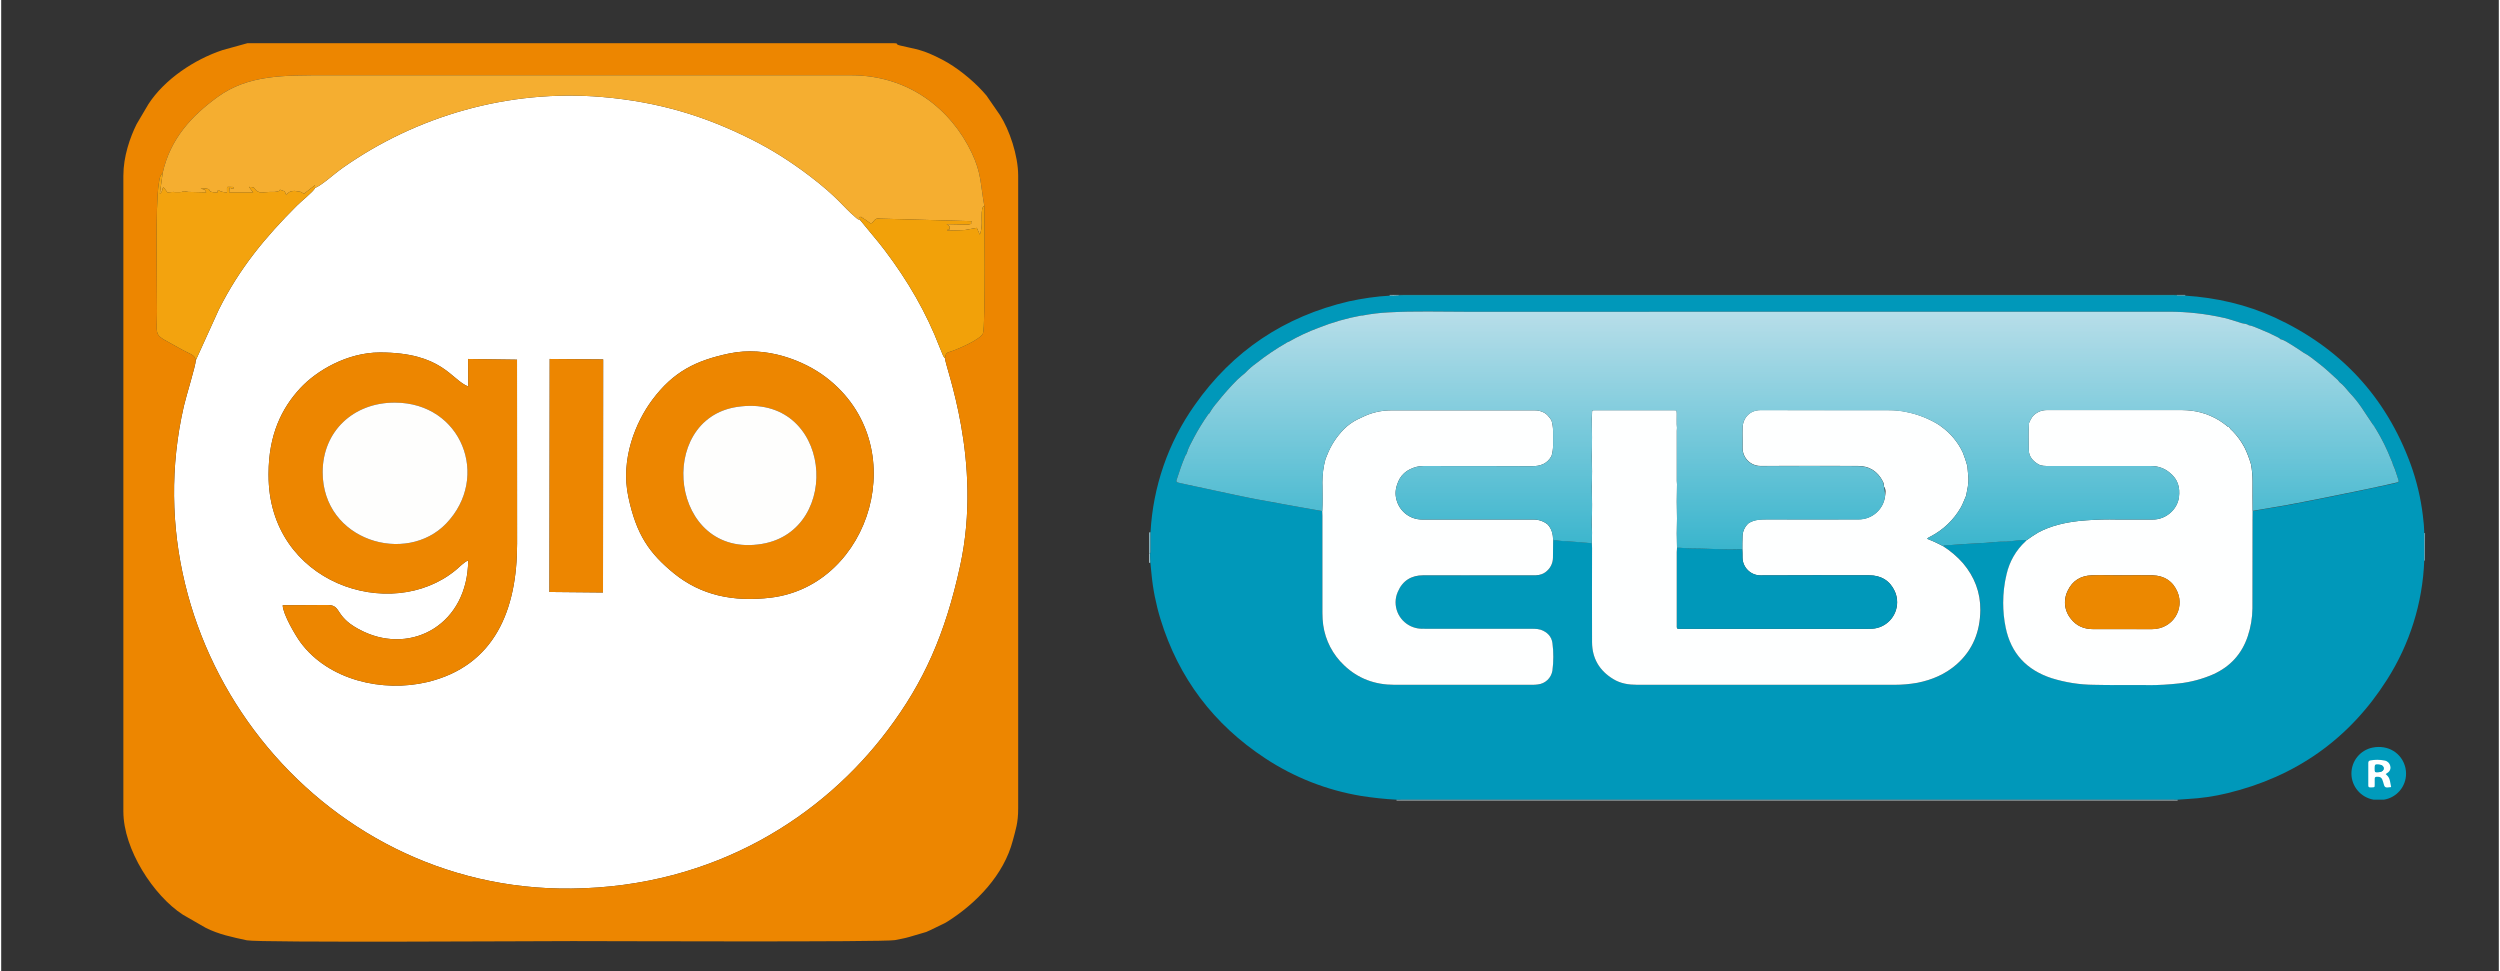 <?xml version="1.0" encoding="UTF-8"?>
<!DOCTYPE svg PUBLIC "-//W3C//DTD SVG 1.1//EN" "http://www.w3.org/Graphics/SVG/1.1/DTD/svg11.dtd">
<!-- Creator: CorelDRAW 2018 (64 Bit) -->
<svg xmlns="http://www.w3.org/2000/svg" xml:space="preserve" width="1063px" height="413px" version="1.1" style="shape-rendering:geometricPrecision; text-rendering:geometricPrecision; image-rendering:optimizeQuality; fill-rule:evenodd; clip-rule:evenodd"
viewBox="0 0 284.37 110.59"
 xmlns:xlink="http://www.w3.org/1999/xlink">
 <rect x="0" y="0" width="284.37" height="110.59" fill="#333333" stroke="none"/>
 <defs>
  <style type="text/css">
   <![CDATA[
    .fil0 {fill:none}
    .fil6 {fill:#0098BA}
    .fil7 {fill:#009BBC}
    .fil2 {fill:#10B0C9}
    .fil3 {fill:#9DD2E0}
    .fil4 {fill:#ACD7E4}
    .fil5 {fill:#B8DEE9}
    .fil1 {fill:#DFF1F4}
    .fil11 {fill:#EC8800}
    .fil14 {fill:#ED8600}
    .fil18 {fill:#F2A109}
    .fil17 {fill:#F3A30E}
    .fil15 {fill:#F5AE30}
    .fil16 {fill:#FEFEFD}
    .fil8 {fill:#FEFFFF}
    .fil13 {fill:white}
    .fil12 {fill:white}
    .fil9 {fill:url(#id0)}
    .fil10 {fill:url(#id1)}
   ]]>
  </style>
  <linearGradient id="id0" gradientUnits="userSpaceOnUse" x1="175.26" y1="46.88" x2="175.26" y2="46.88">
   <stop offset="0" style="stop-opacity:1; stop-color:#3AB5CD"/>
   <stop offset="1" style="stop-opacity:1; stop-color:#B8DEE9"/>
  </linearGradient>
  <linearGradient id="id1" gradientUnits="userSpaceOnUse" xlink:href="#id0" x1="203.24" y1="62.43" x2="203.24" y2="35.38">
  </linearGradient>
 </defs>
 <g id="Layer_x0020_2">
  <rect class="fil0" width="284.37" height="110.59"/>
  <path class="fil1" d="M247.8 91.05c0,0.02 0,0.05 0,0.08l-88.93 0c0,-0.03 0,-0.06 0,-0.08 0.24,0 0.47,-0.01 0.7,-0.01l87.62 0c0.21,0 0.41,0.01 0.61,0.01z"/>
  <path class="fil2" d="M159.14 33.58l88.57 0c0,0.03 0.01,0.05 0.02,0.08 -0.15,0 -0.29,0.01 -0.44,0.01l-87.65 0c-0.18,0 -0.34,-0.01 -0.52,-0.02 0,0 0,0 0,0 0,-0.02 0.01,-0.05 0.02,-0.07l0 0z"/>
  <path class="fil3" d="M130.71 60.62l0.15 -0.02c0,0.77 0,1.53 0,2.29 -0.01,0.06 -0.03,0.11 -0.06,0.16l-0.09 0 0 -2.43z"/>
  <path class="fil4" d="M275.96 63.83l-0.07 0c0,-1.04 0,-2.09 0,-3.14 0.01,0.01 0.02,0.01 0.04,0.01 0.01,0 0.02,0 0.04,-0.01l-0.01 3.14z"/>
  <path class="fil5" d="M130.71 63.05l0.1 0c0.01,0.33 0.03,0.66 0.05,0.99l-0.15 0.06 0 -1.05z"/>
  <path class="fil5" d="M159.14 33.58c-0.01,0.02 -0.02,0.05 -0.02,0.07 -0.2,0.01 -0.4,0.02 -0.6,0.02 -0.14,0 -0.29,0 -0.43,-0.01 0,-0.03 0,-0.05 0,-0.08l1.05 0z"/>
  <path class="fil5" d="M247.73 33.66c-0.01,-0.03 -0.02,-0.05 -0.02,-0.08l0.96 0c0,0.02 0,0.03 0,0.04 0,0.01 0,0.03 0,0.04l-0.94 0z"/>
  <path class="fil6" d="M247.73 33.66l0.94 0c3.54,0.23 6.96,1.01 10.19,2.49 7.45,3.44 12.64,8.99 15.47,16.7 0.68,1.88 1.15,3.83 1.39,5.82 0.09,0.67 0.15,1.35 0.16,2.03 0,1.05 0,2.09 0,3.14 -0.18,4.81 -1.65,9.49 -4.24,13.55 -4.29,6.76 -10.39,11.04 -18.17,12.92 -1.47,0.36 -2.99,0.58 -4.5,0.66 -0.39,0.02 -0.78,0.05 -1.17,0.08 -0.21,0 -0.41,-0.01 -0.61,-0.01l-87.62 0c-0.24,0 -0.47,0 -0.7,0.01 -1.35,-0.07 -2.71,-0.22 -4.05,-0.43 -3.89,-0.65 -7.61,-2.11 -10.9,-4.28 -5.87,-3.86 -9.87,-9.14 -11.93,-15.86 -0.52,-1.7 -0.87,-3.46 -1.03,-5.23 -0.04,-0.4 -0.08,-0.8 -0.12,-1.21l-0.03 -0.99c0.02,-0.05 0.04,-0.1 0.05,-0.16 0,-0.76 0,-1.52 0,-2.29 0.28,-5.2 2.02,-10.23 5.03,-14.48 4.33,-6.18 10.22,-10.09 17.56,-11.81 1.53,-0.33 3.08,-0.56 4.64,-0.65 0.14,0.01 0.29,0.01 0.43,0.01 0.2,0 0.4,-0.01 0.6,-0.02 0.17,0 0.34,0.02 0.52,0.02l87.65 0c0.14,0.01 0.29,-0.01 0.44,-0.01zm24.58 19.21c-0.03,-0.17 -0.09,-0.33 -0.18,-0.48 -0.48,-1.24 -1.07,-2.43 -1.76,-3.57 -0.07,-0.12 -0.12,-0.23 -0.28,-0.22 -0.02,-0.13 -0.05,-0.25 -0.12,-0.37 -0.42,-0.61 -0.83,-1.24 -1.25,-1.86 -0.39,-0.57 -0.83,-1.12 -1.31,-1.62 -0.38,-0.42 -0.71,-0.91 -1.19,-1.25 -0.06,-0.08 -0.12,-0.16 -0.18,-0.23 -0.73,-0.65 -1.41,-1.33 -2.19,-1.91 -0.54,-0.42 -1.07,-0.88 -1.69,-1.19 -0.45,-0.3 -0.9,-0.62 -1.36,-0.89 -0.42,-0.25 -0.81,-0.56 -1.3,-0.67 -0.06,-0.08 -0.14,-0.14 -0.24,-0.18 -0.69,-0.36 -1.42,-0.69 -2.15,-0.98 -0.4,-0.15 -0.78,-0.36 -1.21,-0.42 -0.24,-0.18 -0.54,-0.16 -0.82,-0.24 -0.65,-0.21 -1.3,-0.44 -1.96,-0.59 -2.07,-0.47 -4.19,-0.71 -6.32,-0.71 -0.1,0 -0.21,0 -0.31,0 -26.52,0 -53.05,0 -79.57,0.01 -3,0 -6,-0.1 -8.99,0.07 -0.99,0.05 -1.99,0.17 -2.96,0.36 -0.03,0 -0.05,0 -0.07,0 -0.02,0 -0.04,0 -0.06,0 -1.65,0.3 -3.27,0.77 -4.83,1.39 -1.17,0.43 -2.31,0.96 -3.39,1.58 -0.05,0.01 -0.1,0.03 -0.16,0.06 -1.25,0.72 -2.47,1.53 -3.6,2.43 -0.43,0.31 -0.83,0.66 -1.2,1.05 -0.3,0.26 -0.62,0.51 -0.91,0.79 -0.81,0.81 -1.59,1.69 -2.3,2.59 -0.34,0.38 -0.63,0.79 -0.88,1.23 -0.07,0.04 -0.13,0.1 -0.18,0.18 -0.57,0.82 -1.11,1.69 -1.58,2.58 -0.31,0.6 -0.66,1.19 -0.84,1.85 -0.05,0.07 -0.1,0.14 -0.14,0.22 -0.39,0.9 -0.7,1.83 -1,2.76 -0.07,0.2 0.02,0.27 0.18,0.31 0.4,0.09 0.81,0.19 1.22,0.27 1.76,0.38 3.51,0.76 5.27,1.13 1.16,0.24 2.31,0.49 3.47,0.68 1.21,0.21 2.4,0.46 3.61,0.66 0.95,0.16 1.89,0.33 2.84,0.5 0,0.18 0.02,0.35 0.02,0.52 0,3.65 0,7.3 0,10.95 0,0.06 -0.01,0.12 -0.01,0.18 0,0.45 0.03,0.9 0.09,1.34 0.26,1.75 1.09,3.36 2.38,4.57 1.6,1.53 3.53,2.22 5.72,2.22l15.72 0c0.21,0 0.41,-0.01 0.61,-0.04 0.85,-0.08 1.54,-0.74 1.66,-1.59 0.07,-0.51 0.11,-1.03 0.11,-1.55 0,-0.52 -0.04,-1.05 -0.11,-1.56 -0.1,-0.77 -0.6,-1.27 -1.32,-1.52 -0.25,-0.08 -0.51,-0.12 -0.78,-0.12 -0.04,0 -0.08,0 -0.13,0.01l-12.29 0c-0.17,0 -0.34,0 -0.52,-0.02 -1.58,-0.1 -2.81,-1.42 -2.81,-3 0,-0.42 0.09,-0.83 0.25,-1.21 0.53,-1.24 1.55,-1.86 2.89,-1.86 3.2,-0.02 6.4,0 9.59,0 1.06,0 2.12,0 3.17,0 0.01,0 0.02,0 0.03,0 0.49,0 0.96,-0.19 1.32,-0.51 0.43,-0.4 0.67,-0.95 0.67,-1.53 0,-0.02 0,-0.05 0,-0.07 0.01,-0.64 0.01,-1.27 0.02,-1.91 0.34,-0.02 0.68,0.08 1.02,0.1 0.48,0.02 0.95,0.04 1.42,0.09 0.66,0.06 1.31,0.11 1.97,0.16 0,0.18 0.02,0.38 0.02,0.57 0,3.57 -0.02,7.15 0,10.72 0.02,1.84 0.86,3.24 2.43,4.19 0.83,0.51 1.75,0.65 2.71,0.65 9.72,0 19.43,0 29.16,0 0.06,0 0.12,0 0.18,0 0.86,0 1.73,-0.08 2.58,-0.23 1.66,-0.33 3.18,-0.98 4.46,-2.1 1.86,-1.63 2.67,-3.74 2.7,-6.17 0.02,-2.02 -0.67,-3.8 -1.97,-5.34 -0.66,-0.75 -1.42,-1.41 -2.27,-1.94 0.04,-0.06 0.11,-0.1 0.18,-0.1 0,0 0,0 0,0 0.39,0 0.78,-0.05 1.16,-0.07 0.91,-0.05 1.81,-0.14 2.72,-0.17 1.07,-0.03 2.12,-0.21 3.19,-0.2 0.09,0 0.17,0 0.26,-0.02 0.67,-0.06 1.34,-0.18 2.02,-0.14 -0.05,0.06 -0.1,0.11 -0.15,0.16 -1.07,0.99 -1.82,2.28 -2.14,3.7 -0.26,1.08 -0.4,2.18 -0.4,3.28 0,0.94 0.1,1.88 0.29,2.79 0.59,2.98 2.38,4.88 5.25,5.8 1.55,0.48 3.16,0.74 4.78,0.75 1.91,0.05 3.83,0.02 5.74,0.03 0.19,0 0.38,0 0.57,0 1.11,0 2.23,-0.06 3.33,-0.18 1.36,-0.14 2.7,-0.5 3.96,-1.04 1.92,-0.89 3.26,-2.33 3.92,-4.35 0.34,-1.01 0.52,-2.08 0.53,-3.15 0.01,-3.35 0.01,-6.7 0.01,-10.04 0,-0.35 0,-0.7 0.01,-1.04 0.17,-0.03 0.34,-0.07 0.51,-0.1 1.09,-0.18 2.16,-0.36 3.23,-0.54 1.32,-0.24 2.63,-0.5 3.94,-0.76 1.29,-0.25 2.57,-0.51 3.85,-0.78 1.24,-0.26 2.48,-0.52 3.72,-0.79 0.39,-0.09 0.79,-0.18 1.18,-0.27 0.13,-0.04 0.25,-0.08 0.18,-0.27 -0.21,-0.61 -0.35,-1.24 -0.64,-1.82z"/>
  <path class="fil7" d="M271.28 91.05l-1.15 0c-1.46,-0.24 -2.54,-1.5 -2.54,-2.98 0,-1.43 1,-2.66 2.4,-2.95 1.77,-0.36 3.36,0.62 3.75,2.31 0.05,0.22 0.07,0.44 0.07,0.66 0,1.47 -1.07,2.73 -2.53,2.96l0 0z"/>
  <path class="fil8" d="M221.1 62.19c0.85,0.54 1.61,1.19 2.27,1.94 1.3,1.54 1.99,3.32 1.97,5.34 -0.03,2.43 -0.84,4.53 -2.7,6.17 -1.28,1.12 -2.8,1.77 -4.46,2.1 -0.85,0.15 -1.71,0.23 -2.58,0.23 -0.06,0 -0.12,0 -0.18,0 -9.72,0 -19.44,0 -29.16,0 -0.95,0 -1.88,-0.14 -2.71,-0.65 -1.57,-0.95 -2.41,-2.35 -2.42,-4.19 -0.02,-3.58 0,-7.15 0,-10.73 0,-0.18 -0.01,-0.38 -0.02,-0.56 0.03,-0.79 0.03,-1.58 -0.02,-2.37 0.07,-1.35 0.04,-2.71 0.02,-4.07 0.03,-1.16 0.03,-2.32 0,-3.48 0.03,-1.42 0.02,-2.84 0,-4.26 0,-0.18 0.01,-0.37 0.02,-0.56 0,-0.39 0,-0.4 0.37,-0.4 2.97,0 5.94,0 8.91,0 0.36,0 0.36,0 0.37,0.4 0.01,0.55 -0.03,1.08 0.02,1.61 0,0.11 -0.02,0.23 -0.02,0.34 0,1.9 0,3.8 0,5.7 0,0.13 0.01,0.26 0.02,0.39 -0.03,1.3 -0.03,2.61 0,3.91 -0.03,1.1 -0.03,2.21 0,3.31 0,0.16 -0.02,0.32 -0.02,0.48 0,2.73 0,5.47 0,8.21 0,0.6 -0.07,0.54 0.57,0.54l21.19 0c0.16,0 0.32,0 0.48,-0.01 1.6,-0.09 2.85,-1.42 2.85,-3.02 0,-0.43 -0.09,-0.85 -0.27,-1.24 -0.57,-1.23 -1.57,-1.81 -2.91,-1.82 -4.11,0 -8.23,-0.02 -12.34,0.01 -0.01,0 -0.03,0 -0.05,0 -1.12,0 -2.04,-0.92 -2.04,-2.05 0,-0.02 0,-0.04 0,-0.07 0.01,-0.29 -0.01,-0.58 -0.02,-0.86 0,-0.47 0,-0.93 0.02,-1.39 0,-0.01 0,-0.03 0,-0.04 0,-0.58 0.25,-1.14 0.69,-1.53 0.66,-0.43 1.4,-0.44 2.17,-0.44 3.43,0.02 6.86,0 10.29,0 0.03,0 0.06,0 0.08,0 1.52,0 2.8,-1.12 3,-2.62 0.06,-0.36 0.14,-0.78 -0.13,-1.13 0,-0.03 0,-0.06 0,-0.09 0,-0.17 -0.04,-0.34 -0.13,-0.49 -0.59,-1.15 -1.54,-1.75 -2.82,-1.75 -3.68,-0.01 -7.36,-0.02 -11.04,0 -0.01,0 -0.03,0 -0.05,0 -1.14,0 -2.05,-0.92 -2.05,-2.05 0,-0.02 0,-0.03 0,-0.05 0.01,-0.52 0,-1.04 -0.01,-1.56 0,-0.22 0.01,-0.44 0.01,-0.65 0.01,-1.18 0.85,-2.05 2.02,-2.05 4.95,0 9.9,0 14.85,0.01 0.61,0.01 1.22,0.08 1.81,0.21 1.29,0.26 2.53,0.75 3.64,1.44l0.25 0.18c1.07,0.76 1.94,1.78 2.5,2.98 0.2,0.5 0.38,1.03 0.52,1.55 0.04,0.44 0.09,0.89 0.12,1.33 0.04,0.7 -0.13,1.37 -0.26,2.05 -0.21,0.44 -0.35,0.91 -0.6,1.34 -0.8,1.4 -1.99,2.54 -3.42,3.29 -0.16,0.06 -0.31,0.15 -0.42,0.28 0.62,0.23 1.24,0.52 1.82,0.84l0 0z"/>
  <path class="fil8" d="M256.34 58.19c0,0.35 -0.01,0.7 -0.01,1.04 0,3.35 0,6.69 -0.01,10.04 -0.01,1.07 -0.19,2.14 -0.53,3.16 -0.67,2.02 -1.99,3.46 -3.92,4.34 -1.26,0.55 -2.61,0.91 -3.97,1.05 -1.11,0.12 -2.22,0.19 -3.34,0.19 -0.19,0 -0.38,-0.01 -0.56,-0.01 -1.92,-0.01 -3.83,0.02 -5.74,-0.03 -1.62,-0.01 -3.24,-0.27 -4.79,-0.75 -2.86,-0.93 -4.65,-2.83 -5.25,-5.79 -0.19,-0.92 -0.28,-1.86 -0.28,-2.8 0,-1.1 0.13,-2.2 0.39,-3.27 0.33,-1.43 1.07,-2.72 2.14,-3.71 0.06,-0.05 0.11,-0.1 0.15,-0.16 0.42,-0.3 0.86,-0.6 1.3,-0.86 1.44,-0.77 3,-1.13 4.6,-1.31 1.17,-0.12 2.37,-0.18 3.55,-0.18 0.23,0 0.47,0.01 0.7,0.01 1.4,0 2.81,-0.01 4.21,0 1.37,0.02 2.76,-1.04 2.97,-2.54 0.14,-1.1 -0.12,-2.04 -1.03,-2.77 -0.59,-0.51 -1.35,-0.78 -2.12,-0.78 -0.01,0 -0.01,0 -0.02,0 -3.91,0 -7.82,0 -11.73,0 -0.04,0 -0.08,0 -0.13,0 -0.26,0 -0.52,-0.03 -0.77,-0.09 -0.11,-0.06 -0.21,-0.11 -0.31,-0.17 -0.57,-0.36 -0.97,-0.85 -0.99,-1.54 -0.03,-1.02 -0.04,-2.05 0.02,-3.08 0.1,-0.25 0.22,-0.49 0.38,-0.72 0.4,-0.49 1,-0.77 1.64,-0.77 0.02,0 0.05,0 0.08,0 5.11,0.01 10.22,0.01 15.33,0 0.37,0 0.73,0.03 1.09,0.07 1.44,0.18 2.81,0.76 3.94,1.67 0.1,0.08 0.18,0.2 0.33,0.19 0.09,0.16 0.21,0.31 0.36,0.42 0.56,0.57 1.03,1.22 1.4,1.92 0.3,0.61 0.54,1.25 0.73,1.9 0.12,0.64 0.18,1.29 0.18,1.95 0,0.03 0,0.08 0,0.11 -0.01,1.11 0,2.19 0.01,3.27zm-14.86 13.44c1.13,0 2.26,0 3.39,0 2.4,-0.01 3.72,-2.29 2.92,-4.21 -0.52,-1.25 -1.51,-1.88 -2.85,-1.92 -1.2,-0.02 -2.4,0 -3.61,0 -1.1,0 -2.2,-0.02 -3.3,0 -1.25,0.04 -2.2,0.61 -2.74,1.75 -0.21,0.41 -0.32,0.87 -0.32,1.34 0,0.67 0.24,1.33 0.67,1.85 0.63,0.83 1.51,1.19 2.53,1.19 1.11,0.01 2.21,0.01 3.31,0z"/>
  <path class="fil8" d="M176.7 61.49c0,0.63 -0.01,1.27 -0.02,1.91 0,0.02 0,0.04 0,0.07 0,0.58 -0.24,1.13 -0.67,1.52 -0.35,0.33 -0.82,0.51 -1.31,0.51 -0.01,0 -0.02,0 -0.03,0 -1.06,0 -2.12,0 -3.17,0 -3.2,0 -6.4,-0.01 -9.6,0 -1.34,0 -2.35,0.62 -2.88,1.87 -0.17,0.38 -0.26,0.79 -0.26,1.2 0,1.59 1.23,2.9 2.82,3.01 0.18,0.01 0.34,0.01 0.51,0.01l12.3 0c0.04,0 0.09,0 0.13,0 0.26,0 0.52,0.04 0.77,0.11 0.73,0.26 1.23,0.76 1.33,1.52 0.07,0.52 0.1,1.04 0.1,1.56 0,0.52 -0.03,1.05 -0.1,1.56 -0.13,0.85 -0.81,1.5 -1.67,1.59 -0.2,0.03 -0.4,0.04 -0.6,0.04l-15.73 0c-2.2,0 -4.13,-0.7 -5.72,-2.22 -1.29,-1.21 -2.13,-2.83 -2.38,-4.58 -0.06,-0.44 -0.09,-0.88 -0.09,-1.33 0,-0.06 0,-0.12 0,-0.18 0,-3.65 0,-7.3 0,-10.95 0,-0.18 -0.01,-0.35 -0.02,-0.52 0.05,-0.95 0.03,-1.9 0.02,-2.85 0,-0.13 -0.01,-0.27 -0.01,-0.4 0,-0.91 0.12,-1.81 0.36,-2.68 0.06,-0.14 0.12,-0.29 0.18,-0.44 0.42,-1.09 1.07,-2.09 1.89,-2.93 0.46,-0.47 1,-0.86 1.59,-1.15 0.16,-0.07 0.31,-0.14 0.47,-0.22 1.03,-0.52 2.18,-0.8 3.34,-0.8 5.46,0 10.93,0 16.4,0 0.29,0 0.57,0.06 0.84,0.18 0.47,0.18 0.75,0.56 1.02,0.96 0.12,0.4 0.18,0.81 0.18,1.22 0,0.02 0,0.03 0,0.05 -0.01,0.5 -0.01,1.01 0,1.52 0,0.02 0,0.05 0,0.07 0,0.41 -0.06,0.82 -0.18,1.21 -0.49,0.86 -1.23,1.15 -2.21,1.15 -4.09,-0.03 -8.18,-0.01 -12.28,-0.02 -0.04,0 -0.07,0 -0.11,0 -0.25,0 -0.5,0.03 -0.75,0.09 -1.12,0.29 -1.9,0.93 -2.24,2.07 -0.1,0.3 -0.16,0.62 -0.16,0.93 0,0.32 0.06,0.64 0.16,0.94 0.41,1.23 1.56,2.06 2.85,2.06 0.01,0 0.01,0 0.02,0 4.18,0 8.36,0.01 12.55,0 0.04,0 0.08,0 0.12,0 0.59,0 1.15,0.19 1.61,0.56 0.47,0.49 0.62,1.11 0.63,1.78z"/>
  <path class="fil6" d="M198.24 62.53c0,0.29 0.03,0.58 0.02,0.87 0,0.02 0,0.05 0,0.07 0,1.13 0.92,2.04 2.04,2.04 0.02,0 0.03,0 0.05,0 4.11,-0.03 8.22,-0.01 12.33,-0.01 1.34,0 2.36,0.6 2.92,1.83 0.17,0.39 0.26,0.81 0.26,1.24 0,1.6 -1.24,2.92 -2.84,3.02 -0.16,0 -0.32,0.01 -0.48,0.01l-21.18 0c-0.64,0 -0.57,0.05 -0.57,-0.55 0,-2.73 0,-5.47 0,-8.21 0,-0.16 0.02,-0.31 0.02,-0.47 0.51,-0.02 1.01,0.06 1.51,0.06 1.79,-0.01 3.58,0.16 5.37,0.11 0.17,-0.01 0.36,-0.01 0.55,-0.01z"/>
  <polygon class="fil9" points="175.38,46.88 175.15,46.88 "/>
  <path class="fil10" d="M272.95 54.67c-0.21,-0.59 -0.36,-1.22 -0.64,-1.79 -0.03,-0.17 -0.09,-0.33 -0.18,-0.49 -0.48,-1.23 -1.07,-2.43 -1.76,-3.56 -0.07,-0.12 -0.32,-0.48 -0.4,-0.59 -0.42,-0.62 -0.83,-1.25 -1.25,-1.87 -0.39,-0.57 -0.83,-1.12 -1.31,-1.62 -0.38,-0.42 -0.71,-0.9 -1.19,-1.25 -0.06,-0.08 -0.12,-0.16 -0.18,-0.23 -0.73,-0.65 -1.41,-1.33 -2.19,-1.91 -0.54,-0.41 -1.07,-0.88 -1.69,-1.19 -0.45,-0.3 -0.9,-0.62 -1.36,-0.89 -0.42,-0.24 -0.81,-0.56 -1.3,-0.66 -0.06,-0.08 -0.14,-0.15 -0.24,-0.19 -0.69,-0.36 -1.42,-0.69 -2.15,-0.98 -0.4,-0.15 -0.78,-0.36 -1.21,-0.42 -0.24,-0.18 -0.54,-0.16 -0.82,-0.24 -0.65,-0.21 -1.3,-0.43 -1.96,-0.59 -2.07,-0.47 -4.2,-0.71 -6.33,-0.71 -0.1,0 -0.2,0 -0.3,0 -26.52,0 -53.05,0 -79.57,0.01 -3,0 -6,-0.1 -8.99,0.07 -0.99,0.05 -1.99,0.17 -2.96,0.36 -0.03,0 -0.05,0 -0.07,0 -0.02,0 -0.04,0 -0.06,0 -1.65,0.3 -3.27,0.77 -4.83,1.39 -1.17,0.43 -2.31,0.96 -3.39,1.58 -0.05,0.01 -0.1,0.03 -0.16,0.06 -1.25,0.72 -2.47,1.53 -3.6,2.43 -0.43,0.31 -0.83,0.66 -1.2,1.05 -0.3,0.26 -0.62,0.51 -0.91,0.79 -0.81,0.81 -1.59,1.69 -2.3,2.59 -0.34,0.38 -0.63,0.79 -0.88,1.23l0 0c-0.07,0.04 -0.13,0.1 -0.18,0.18 -0.57,0.82 -1.11,1.69 -1.58,2.58 -0.31,0.6 -0.66,1.19 -0.84,1.85 -0.05,0.07 -0.1,0.14 -0.14,0.22 -0.39,0.9 -0.7,1.83 -1,2.76 -0.07,0.2 0.02,0.27 0.18,0.31 0.4,0.09 0.81,0.19 1.22,0.27 1.76,0.38 3.51,0.76 5.27,1.13 1.16,0.24 2.31,0.49 3.47,0.68 1.21,0.21 2.4,0.46 3.61,0.66 0.95,0.16 1.89,0.33 2.84,0.5 0.05,-0.95 0.03,-1.9 0.02,-2.85 -0.01,-0.13 -0.01,-0.27 -0.01,-0.4 0,-0.9 0.12,-1.8 0.35,-2.67 0.06,-0.15 0.12,-0.3 0.18,-0.44 0.43,-1.1 1.07,-2.1 1.89,-2.94 0.46,-0.47 1,-0.86 1.59,-1.15 0.16,-0.07 0.31,-0.14 0.47,-0.22 1.03,-0.52 2.18,-0.8 3.34,-0.8 5.46,0 10.93,0 16.4,0 0.29,0 0.57,0.06 0.84,0.18 0.47,0.18 0.75,0.56 1.02,0.96 0.04,-0.04 0.09,-0.07 0.13,-0.09 -0.04,0.02 -0.09,0.05 -0.13,0.09 0.12,0.4 0.18,0.81 0.18,1.22 0,0.02 0,0.03 0,0.05 -0.01,0.5 -0.01,1.01 0,1.52 0,0.02 0,0.05 0,0.07 0,0.41 -0.06,0.82 -0.18,1.21 -0.49,0.86 -1.23,1.15 -2.21,1.15 -4.09,-0.03 -8.18,-0.01 -12.28,-0.02 -0.04,0 -0.07,0 -0.11,0 -0.25,0 -0.5,0.03 -0.75,0.09 -1.12,0.29 -1.9,0.93 -2.24,2.07 -0.1,0.3 -0.16,0.62 -0.16,0.93 0,0.32 0.06,0.64 0.16,0.94 0.41,1.23 1.56,2.06 2.85,2.06 0.01,0 0.01,0 0.02,0 4.18,0 8.36,0.01 12.55,0 0.04,0 0.08,0 0.12,0 0.59,0 1.15,0.19 1.61,0.55 0.46,0.51 0.61,1.13 0.63,1.8 0.34,-0.02 0.68,0.08 1.02,0.1 0.47,0.02 0.95,0.04 1.42,0.09 0.65,0.06 1.31,0.11 1.97,0.16 0.03,-0.79 0.02,-1.58 -0.02,-2.36 0.07,-1.36 0.03,-2.72 0.01,-4.07 0.04,-1.16 0.03,-2.32 0,-3.48 0.04,-1.42 0.03,-2.84 0,-4.26 0,-0.18 0.02,-0.38 0.02,-0.56 0,-0.4 0,-0.4 0.38,-0.4 2.96,0 5.93,0 8.9,0 0.36,0 0.36,0 0.37,0.4 0.01,0.54 -0.03,1.07 0.02,1.6l0 0c0,0.12 -0.01,0.23 -0.01,0.35 0,1.9 0,3.8 0,5.7 0,0.13 0.01,0.26 0.02,0.39 -0.03,1.3 -0.04,2.6 0,3.91 -0.03,1.1 -0.04,2.2 0,3.3 0.5,-0.02 1.01,0.07 1.51,0.07 1.79,-0.01 3.57,0.16 5.36,0.1 0.19,0 0.38,0 0.57,0 0,-0.46 0,-0.92 0.02,-1.38 0,-0.02 0,-0.03 0,-0.04 0,-0.59 0.25,-1.15 0.69,-1.54 0.66,-0.42 1.4,-0.43 2.17,-0.43 3.43,0.01 6.86,0 10.29,0 0.03,0 0.05,0 0.08,0 1.52,0 2.8,-1.12 3,-2.62 0.05,-0.37 -0.17,-1.53 -0.26,-1.71 -0.59,-1.15 -1.54,-1.75 -2.83,-1.75 -3.67,-0.01 -7.35,-0.02 -11.03,0 -0.02,0 -0.03,0 -0.05,0 -1.14,0 -2.06,-0.92 -2.06,-2.05 0,-0.02 0,-0.04 0,-0.05 0.02,-0.52 0,-1.05 0,-1.57 0,-0.21 0.01,-0.43 0.01,-0.65 0.01,-1.17 0.85,-2.04 2.02,-2.04 4.95,0 9.9,0 14.85,0.01 0.61,0.01 1.22,0.08 1.81,0.21 1.29,0.25 2.52,0.74 3.64,1.42l0 0 0.25 0.18c1.07,0.76 1.94,1.78 2.5,2.98 0.2,0.5 0.38,1.03 0.52,1.55 0.04,0.44 0.09,0.89 0.12,1.33 0.04,0.7 -0.13,1.37 -0.26,2.05 -0.21,0.44 -0.35,0.91 -0.6,1.34 -0.8,1.4 -1.99,2.54 -3.42,3.29 -0.16,0.06 -0.31,0.15 -0.42,0.28 0.63,0.23 1.24,0.51 1.83,0.84 0.04,-0.06 0.1,-0.09 0.18,-0.09 0,0 0,0 0,0 0.39,0 0.77,-0.06 1.16,-0.08 0.91,-0.05 1.81,-0.14 2.72,-0.17 1.06,-0.03 2.12,-0.21 3.19,-0.19 0.08,-0.01 0.17,-0.01 0.25,-0.02 0.68,-0.06 1.34,-0.18 2.02,-0.15 0.42,-0.3 0.86,-0.6 1.3,-0.86 1.44,-0.77 3,-1.13 4.6,-1.31 1.18,-0.12 2.37,-0.18 3.55,-0.18 0.23,0 0.48,0.01 0.7,0.01 1.4,0 2.81,-0.01 4.21,0 1.37,0.02 2.77,-1.04 2.97,-2.54 0.14,-1.1 -0.12,-2.04 -1.03,-2.77 -0.59,-0.51 -1.34,-0.78 -2.12,-0.78 -0.01,0 -0.01,0 -0.02,0 -3.91,0 -7.82,0 -11.73,0 -0.04,0 -0.08,0 -0.13,0 -0.26,0 -0.52,-0.03 -0.77,-0.09 -0.1,-0.06 -0.21,-0.11 -0.31,-0.17 -0.57,-0.36 -0.97,-0.85 -0.99,-1.54 -0.03,-1.02 -0.04,-2.05 0.02,-3.08 0.1,-0.25 0.23,-0.49 0.38,-0.72 0.4,-0.49 1.01,-0.77 1.64,-0.77 0.03,0 0.05,0 0.08,0 5.11,0.01 10.22,0.01 15.33,0 0.37,0 0.73,0.03 1.09,0.07 1.44,0.18 2.81,0.76 3.94,1.67 0.1,0.08 0.18,0.2 0.33,0.19 0.09,0.16 0.21,0.31 0.36,0.42 0.56,0.57 1.04,1.22 1.41,1.92 0.29,0.61 0.53,1.25 0.72,1.9 0.12,0.64 0.18,1.29 0.18,1.95 0,0.03 0,0.08 0,0.11 0,1.09 0,2.17 0.01,3.25 0.17,-0.03 0.34,-0.06 0.51,-0.09 1.09,-0.18 2.16,-0.37 3.24,-0.55 1.31,-0.24 2.62,-0.5 3.94,-0.76 1.28,-0.25 2.56,-0.51 3.85,-0.78 1.24,-0.25 2.48,-0.52 3.71,-0.79 0.4,-0.08 0.79,-0.18 1.18,-0.27 0.12,-0.02 0.24,-0.07 0.17,-0.26z"/>
  <path class="fil11" d="M241.48 71.63c-1.1,0 -2.2,0 -3.3,0 -1.03,0 -1.91,-0.36 -2.54,-1.19 -0.43,-0.52 -0.66,-1.18 -0.66,-1.85 0,-0.47 0.11,-0.92 0.32,-1.34 0.53,-1.14 1.49,-1.71 2.74,-1.74 1.1,-0.04 2.2,0 3.3,0 1.2,0 2.4,-0.03 3.61,0 1.34,0.03 2.33,0.66 2.85,1.91 0.8,1.92 -0.53,4.2 -2.92,4.22 -1.14,0 -2.27,-0.01 -3.4,-0.01z"/>
  <path class="fil12" d="M272.11 89.6c-0.01,0 -0.02,0.02 -0.03,0.02 -0.69,0.09 -0.71,0.08 -0.88,-0.59 -0.13,-0.48 -0.28,-0.6 -0.71,-0.59 -0.18,0 -0.26,0.06 -0.25,0.25 0.01,0.19 0,0.43 0,0.65 0,0.3 -0.01,0.3 -0.33,0.31 -0.05,0 -0.11,0 -0.18,0 -0.18,0.01 -0.22,-0.08 -0.22,-0.24 0,-0.42 0,-0.84 0,-1.26 0,-0.41 0,-0.83 0,-1.25 0,-0.18 0.04,-0.29 0.25,-0.32 0.26,-0.05 0.52,-0.07 0.78,-0.07 0.29,0 0.57,0.03 0.85,0.09 0.31,0.06 0.55,0.3 0.62,0.6 0.02,0.07 0.03,0.13 0.03,0.2 0,0.21 -0.1,0.41 -0.27,0.54 -0.09,0.07 -0.19,0.13 -0.28,0.19 0.42,0.4 0.44,0.46 0.62,1.47zm-1.86 -2.1c0,0.43 0,0.43 0.34,0.42 0.43,0 0.68,-0.18 0.68,-0.44 -0.01,-0.27 -0.26,-0.43 -0.65,-0.43 -0.37,0 -0.37,0 -0.37,0.45z"/>
  <path class="fil7" d="M270.25 87.5c0,-0.45 0,-0.45 0.36,-0.45 0.4,0 0.64,0.16 0.65,0.43 0.01,0.26 -0.24,0.44 -0.68,0.44 -0.33,0.01 -0.33,0.01 -0.33,-0.42z"/>
  <g id="_2118477430192">
   <path class="fil13" d="M62.45 40.87l6.09 0.05 -0.02 26.54 -6.1 -0.06 0.03 -26.53zm-32.01 13.04c0.01,-4.38 1.48,-7.41 3.6,-9.7 1.86,-2.01 5.35,-4.07 9.07,-4.08 7.13,0 8.1,3.1 10.07,3.88l-0.02 -3.14 5.57 0.08 0.01 20.97c0,7.48 -2.53,13.9 -10.24,15.74 -5.05,1.2 -11.24,-0.21 -14.42,-4.52 -0.52,-0.7 -2.01,-3.19 -2.03,-4.23l5.09 -0.03c1.76,0 0.63,1.4 4.13,3.04 5.55,2.61 11.84,-0.87 11.9,-8.11 -0.48,0.19 -0.99,0.75 -1.42,1.1 -7.4,6.09 -21.34,1.51 -21.31,-10.84l0 -0.16zm52.43 -13.66c4.28,-0.9 8.56,0.82 11.05,2.72 10.02,7.66 5.12,23.65 -6.24,25.07 -4.39,0.54 -8.04,-0.3 -11.06,-2.74 -2.81,-2.29 -4.3,-4.39 -5.22,-8.75 -0.91,-4.29 0.85,-8.5 2.73,-11.02 2.42,-3.24 4.98,-4.48 8.74,-5.28zm-47.14 -18.84c-0.13,0.36 -1.64,1.57 -2.07,2.01 -3.6,3.6 -6.52,7.11 -8.89,11.84l-2.61 5.75c-0.01,0.6 -1.12,4.15 -1.36,5.22 -6.32,27.48 14.97,55.27 44.13,54.94 16.46,-0.18 28.75,-8.39 35.98,-18.01 4.13,-5.47 6.58,-10.96 8.27,-18.73 2.62,-11.96 -1.75,-22.77 -1.72,-23.63 -0.11,-0.12 -0.1,-0.09 -0.22,-0.31l-0.37 -0.9c-1.53,-3.99 -3.65,-7.64 -6.3,-11.13 -0.48,-0.63 -0.88,-1.12 -1.4,-1.74l-1.36 -1.65c-0.47,-0.21 -0.17,-0.03 -0.56,-0.35 -1.43,-1.19 -1.91,-2.19 -5.29,-4.75 -2.17,-1.64 -4.3,-2.99 -6.68,-4.17 -5.02,-2.5 -10.26,-4.2 -16.89,-4.76 -10.65,-0.9 -21.11,2.17 -29.48,8.05 -1.09,0.77 -2.25,1.89 -3.18,2.32z"/>
   <path class="fil14" d="M107.46 40.8c-0.03,0.86 4.34,11.67 1.72,23.63 -1.69,7.77 -4.14,13.26 -8.27,18.73 -7.23,9.62 -19.52,17.83 -35.98,18.01 -29.16,0.33 -50.45,-27.46 -44.13,-54.94 0.24,-1.07 1.35,-4.62 1.36,-5.22 -0.2,-0.7 -0.48,-0.57 -1.97,-1.42 -2.93,-1.66 -2.46,-1 -2.45,-4.05 0.01,-3.28 -0.21,-12.01 0.2,-14.62 0.12,-0.82 0.17,-0.93 0.45,-1.25 0.87,-3.88 3.29,-6.47 6.21,-8.6 3.51,-2.57 7.55,-2.5 12.54,-2.5l59.65 0c6.5,0.01 11.33,3.81 13.72,8.84 1.09,2.31 0.96,3.4 1.42,6.01 0.01,0.09 0.16,13.85 -0.15,14.54 -0.32,0.7 -2.63,1.68 -3.37,1.96 -0.68,0.27 -0.87,0.12 -0.95,0.88zm-93.55 -20.81l0 72.4c0,4.32 3.44,9.59 6.77,11.75l2.59 1.49c1.5,0.76 3,1.06 4.7,1.43 1.33,0.29 33.37,0.09 37.11,0.09 3.76,0 35.4,0.13 36.67,-0.11 0.55,-0.11 1.17,-0.22 1.64,-0.36 2.71,-0.83 1.24,-0.23 3.64,-1.38 0.38,-0.19 0.38,-0.16 0.72,-0.38 3.3,-2.09 6.41,-5.31 7.43,-9.22 0.32,-1.23 0.61,-1.99 0.61,-3.63l0 -72.08c0,-2.29 -1.01,-5.24 -2.07,-6.88l-1.54 -2.23c-0.02,-0.02 -0.05,-0.06 -0.07,-0.08l-0.37 -0.42c-1.21,-1.32 -2.98,-2.75 -4.58,-3.58 -2.33,-1.21 -2.88,-1.15 -4.82,-1.62 -0.65,-0.16 -0.09,-0.26 -0.68,-0.26l-73.63 0 -2.82 0.78c-3.2,1.06 -6.61,3.32 -8.45,6.16l-1.34 2.27c-0.75,1.51 -1.51,3.68 -1.51,5.86z"/>
   <path class="fil15" d="M18.39 19.67l-0.33 2.4c0.39,-0.35 0.18,-0.37 0.4,-0.78l0.4 0.52c0.01,0.02 0.04,0.07 0.07,0.1 0.17,-0.01 0.44,-0.05 0.54,-0.05 0.57,-0.02 -0.15,0 0.47,0.02 1.25,0.03 0.32,-0.24 1.37,-0.03l2.04 0.05c-0.41,-0.64 0.01,-0.11 -0.63,-0.47 1.75,0 0.3,0.48 1.9,0.48 0.12,-0.62 -0.06,-0.02 1.09,0 0.02,-0.81 -0.17,-0.62 0.72,-0.62l0 0.23c-0.6,-0.15 -0.39,-0.34 -0.47,0.39l2.74 0c-0.03,-0.03 -0.08,-0.12 -0.09,-0.09l-0.4 -0.54c1.05,0.03 0.32,0.3 1.26,0.63l0.27 0c0.3,0 0.66,-0.06 0.86,-0.06 0.26,-0.01 0.44,0.04 0.81,-0.04 0.74,-0.15 -0.11,-0.36 0.68,-0.09 0.28,0.1 0.13,-0.03 0.33,0.4 0.01,0.01 0.01,0.07 0.03,0.09 0.24,-0.3 0.39,-0.44 0.93,-0.48l0.67 0.1c0.03,0.01 0.07,0.04 0.11,0.05l0.31 0.18c0.46,-0.33 0.81,-0.65 1.26,-0.97l0 0.32c0.93,-0.43 2.09,-1.55 3.18,-2.32 8.37,-5.88 18.83,-8.95 29.48,-8.05 6.63,0.56 11.87,2.26 16.89,4.76 2.38,1.18 4.51,2.53 6.68,4.17 3.38,2.56 3.86,3.56 5.29,4.75 0.39,0.32 0.09,0.14 0.56,0.35 -0.14,-0.66 -0.04,-0.21 0.08,-0.4 1.03,0.42 -0.9,-0.44 0.47,0.32l0.6 0.43c0.41,0.06 0.35,-0.68 1.09,-0.53l10.43 0.29c-0.18,0.48 0.25,0.2 -0.36,0.39l-2.48 -0.05c0.52,0.36 0.35,0.23 0.34,0.42 0,0.63 0.14,-0.18 -0.09,0.19 -0.27,0.43 -0.21,-0.25 -0.11,0.12 0.71,-0.01 1.57,-0.03 1.93,-0.06l1.37 -0.25 0.34 0.77c0.35,-0.81 0.17,-1.87 0.22,-2.49 0.06,-0.68 0.13,-0.63 0.29,-0.8 -0.46,-2.61 -0.33,-3.7 -1.42,-6.01 -2.39,-5.03 -7.22,-8.83 -13.72,-8.84l-59.65 0c-4.99,0 -9.03,-0.07 -12.54,2.5 -2.92,2.13 -5.34,4.72 -6.21,8.6z"/>
   <path class="fil14" d="M36.6 53.76c0,-4.67 3.52,-7.94 8.23,-7.92 7.6,0.01 10.89,8.49 5.84,13.76 -4.55,4.76 -14.07,1.99 -14.07,-5.84zm-6.16 0.15l0 0.16c-0.03,12.35 13.91,16.93 21.31,10.84 0.43,-0.35 0.94,-0.91 1.42,-1.1 -0.06,7.24 -6.35,10.72 -11.9,8.11 -3.5,-1.64 -2.37,-3.04 -4.13,-3.04l-5.09 0.03c0.02,1.04 1.51,3.53 2.03,4.23 3.18,4.31 9.37,5.72 14.42,4.52 7.71,-1.84 10.24,-8.26 10.24,-15.74l-0.01 -20.97 -5.57 -0.08 0.02 3.14c-1.97,-0.78 -2.94,-3.88 -10.07,-3.88 -3.72,0.01 -7.21,2.07 -9.07,4.08 -2.12,2.29 -3.59,5.32 -3.6,9.7z"/>
   <path class="fil14" d="M83.77 46.33c10.85,-1.65 12.13,14.07 2.84,15.6 -10.5,1.74 -12.15,-14.18 -2.84,-15.6zm-0.9 -6.08c-3.76,0.8 -6.32,2.04 -8.74,5.28 -1.88,2.52 -3.64,6.73 -2.73,11.02 0.92,4.36 2.41,6.46 5.22,8.75 3.02,2.44 6.67,3.28 11.06,2.74 11.36,-1.42 16.26,-17.41 6.24,-25.07 -2.49,-1.9 -6.77,-3.62 -11.05,-2.72z"/>
   <path class="fil16" d="M36.6 53.76c0,7.83 9.52,10.6 14.07,5.84 5.05,-5.27 1.76,-13.75 -5.84,-13.76 -4.71,-0.02 -8.23,3.25 -8.23,7.92z"/>
   <path class="fil16" d="M83.77 46.33c-9.31,1.42 -7.66,17.34 2.84,15.6 9.29,-1.53 8.01,-17.25 -2.84,-15.6z"/>
   <path class="fil17" d="M22.16 41.01l2.61 -5.75c2.37,-4.73 5.29,-8.24 8.89,-11.84 0.43,-0.44 1.94,-1.65 2.07,-2.01l0 -0.32c-0.45,0.32 -0.8,0.64 -1.26,0.97l-0.31 -0.18c-0.04,-0.01 -0.08,-0.04 -0.11,-0.05l-0.67 -0.1c-0.54,0.04 -0.69,0.18 -0.93,0.48 -0.02,-0.02 -0.02,-0.08 -0.03,-0.09 -0.2,-0.43 -0.05,-0.3 -0.33,-0.4 -0.79,-0.27 0.06,-0.06 -0.68,0.09 -0.37,0.08 -0.55,0.03 -0.81,0.04 -0.2,0 -0.56,0.06 -0.86,0.06l-0.27 0c-0.94,-0.33 -0.21,-0.6 -1.26,-0.63l0.4 0.54c0.01,-0.03 0.06,0.06 0.09,0.09l-2.74 0c0.08,-0.73 -0.13,-0.54 0.47,-0.39l0 -0.23c-0.89,0 -0.7,-0.19 -0.72,0.62 -1.15,-0.02 -0.97,-0.62 -1.09,0 -1.6,0 -0.15,-0.48 -1.9,-0.48 0.64,0.36 0.22,-0.17 0.63,0.47l-2.04 -0.05c-1.05,-0.21 -0.12,0.06 -1.37,0.03 -0.62,-0.02 0.1,-0.04 -0.47,-0.02 -0.1,0 -0.37,0.04 -0.54,0.05 -0.03,-0.03 -0.06,-0.08 -0.07,-0.1l-0.4 -0.52c-0.22,0.41 -0.01,0.43 -0.4,0.78l0.33 -2.4c-0.28,0.32 -0.33,0.43 -0.45,1.25 -0.41,2.61 -0.19,11.34 -0.2,14.62 -0.01,3.05 -0.48,2.39 2.45,4.05 1.49,0.85 1.77,0.72 1.97,1.42z"/>
   <polygon class="fil14" points="62.42,67.4 68.52,67.46 68.54,40.92 62.45,40.87 "/>
   <path class="fil18" d="M97.81 25.07l1.36 1.65c0.52,0.62 0.92,1.11 1.4,1.74 2.65,3.49 4.77,7.14 6.3,11.13l0.37 0.9c0.12,0.22 0.11,0.19 0.22,0.31 0.08,-0.76 0.27,-0.61 0.95,-0.88 0.74,-0.28 3.05,-1.26 3.37,-1.96 0.31,-0.69 0.16,-14.45 0.15,-14.54 -0.16,0.17 -0.23,0.12 -0.29,0.8 -0.05,0.62 0.13,1.68 -0.22,2.49l-0.34 -0.77 -1.37 0.25c-0.36,0.03 -1.22,0.05 -1.93,0.06 -0.1,-0.37 -0.16,0.31 0.11,-0.12 0.23,-0.37 0.09,0.44 0.09,-0.19 0.01,-0.19 0.18,-0.06 -0.34,-0.42l2.48 0.05c0.61,-0.19 0.18,0.09 0.36,-0.39l-10.43 -0.29c-0.74,-0.15 -0.68,0.59 -1.09,0.53l-0.6 -0.43c-1.37,-0.76 0.56,0.1 -0.47,-0.32 -0.12,0.19 -0.22,-0.26 -0.08,0.4z"/>
  </g>
 </g>
</svg>
